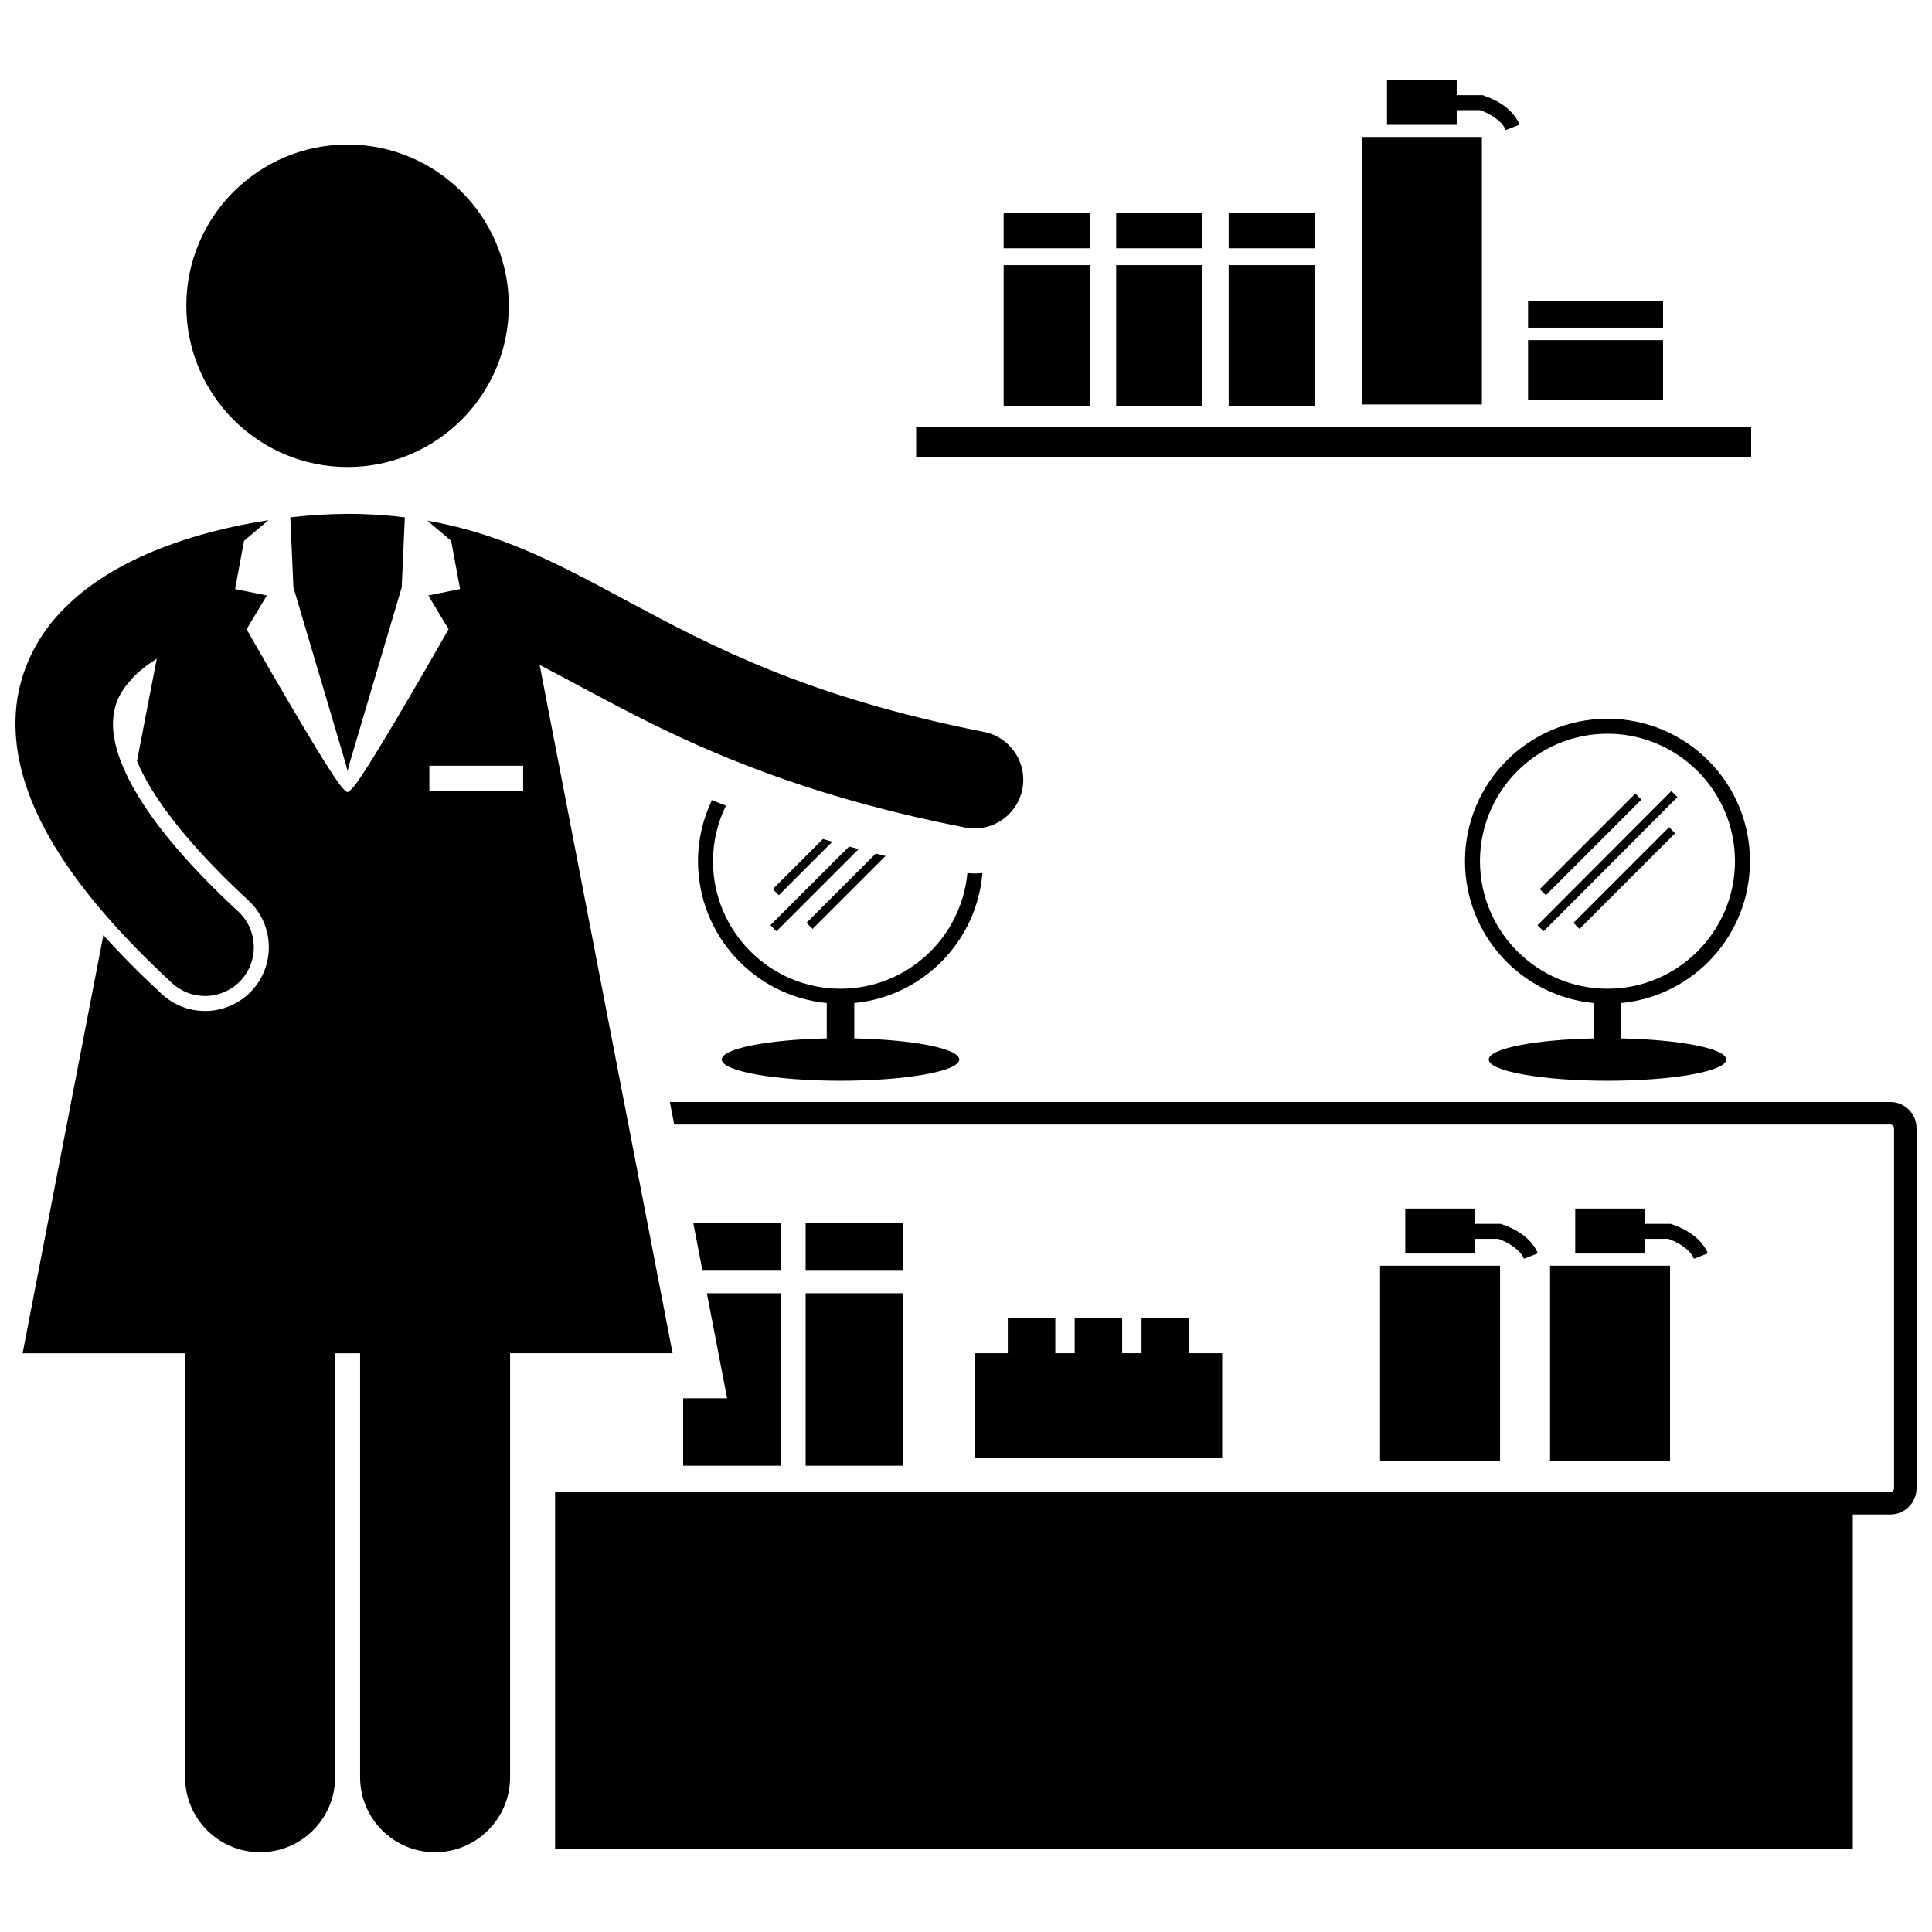 <?xml version="1.0" encoding="UTF-8"?>
<!-- Uploaded to: ICON Repo, www.svgrepo.com, Generator: ICON Repo Mixer Tools -->
<svg width="800px" height="800px" version="1.1" viewBox="144 144 512 512" xmlns="http://www.w3.org/2000/svg">
 <defs>
  <clipPath id="b">
   <path d="m291 436h360.9v198h-360.9z"/>
  </clipPath>
  <clipPath id="a">
   <path d="m148.09 281h267.91v354h-267.91z"/>
  </clipPath>
 </defs>
 <path d="m400.37 375.38c-1.598 17.156-16.059 30.637-33.629 30.637-18.629 0-33.789-15.16-33.789-33.785 0-5.277 1.254-10.258 3.422-14.715-1.266-0.496-2.5-0.988-3.707-1.48-2.34 4.914-3.688 10.391-3.688 16.191 0 19.629 14.977 35.742 34.117 37.578v9.379c-15.66 0.324-27.824 2.699-27.824 5.59 0 3.109 14.09 5.633 31.473 5.633 17.379 0 31.473-2.523 31.473-5.633 0-2.887-12.164-5.266-27.824-5.59v-9.379c18.105-1.734 32.453-16.254 33.961-34.426-0.688 0.059-1.379 0.094-2.082 0.094-0.641 0-1.273-0.043-1.902-0.094z"/>
 <path d="m371.55 369.02c-0.84-0.223-1.707-0.445-2.535-0.676l-20.844 20.84 1.605 1.609z"/>
 <path d="m364.57 367.07c-0.828-0.242-1.68-0.48-2.492-0.719l-13.281 13.277 1.609 1.609z"/>
 <path d="m376.09 370.21-18.355 18.352 1.609 1.609 19.328-19.328c-0.863-0.211-1.738-0.422-2.582-0.633z"/>
 <g clip-path="url(#b)">
  <path d="m644.94 436.04h-323.42l1.152 5.965h322.27c0.551 0 0.988 0.445 0.996 0.988v95.406c-0.008 0.551-0.445 0.988-0.996 0.988h-182.85l-170.99 0.004v94.551h343.9v-88.59h9.945c3.84 0 6.953-3.113 6.953-6.953h0.008l-0.004-95.406c-0.004-3.84-3.113-6.953-6.961-6.953z"/>
 </g>
 <path d="m357.5 486.72h25.84v45.715h-25.84z"/>
 <path d="m357.5 468.17h25.84v12.586h-25.84z"/>
 <path d="m350.88 486.72h-19.559l2.633 13.637 2.738 14.188h-11.652v17.887h25.84z"/>
 <path d="m350.88 480.75v-12.586h-23.145l2.434 12.586z"/>
 <path d="m509.73 479.43h31.801v51.676h-31.801z"/>
 <path d="m534.87 472.31h6.191c0.148 0.051 0.363 0.133 0.637 0.242 1.766 0.66 5.324 2.648 6.144 5.035l3.711-1.441c-2.477-5.82-9.441-7.574-9.574-7.723l-0.285-0.09h-6.824v-4.055h-18.465v11.926h18.465z"/>
 <path d="m554.78 479.43h31.801v51.676h-31.801z"/>
 <path d="m579.92 472.31h6.191c0.148 0.055 0.363 0.133 0.637 0.242 1.766 0.652 5.328 2.644 6.148 5.035l3.707-1.441c-2.477-5.816-9.445-7.578-9.574-7.723l-0.285-0.082h-6.828v-4.062h-18.465v11.926h18.465v-3.894z"/>
 <path d="m467.89 502.62h-8.781v-9.273h-12.59v9.273h-5.133v-9.273h-12.586v9.273h-5.133v-9.273h-12.59v9.273h-8.777v27.824h65.59z"/>
 <path d="m221.76 299.67 13.766 46.441s0.285 0.992 0.582 2.266c0.297-1.273 0.582-2.266 0.582-2.266l13.766-46.441 0.828-18.57c-4.812-0.594-9.848-0.93-15.176-0.922-4.562 0.02-9.707 0.297-15.176 0.914z"/>
 <g clip-path="url(#a)">
  <path d="m279.18 502.62h43.062l-35.234-182.42c8.684 4.516 18.184 9.863 29.586 15.516 20.105 9.93 45.906 20.316 83.18 27.594 0.84 0.164 1.672 0.242 2.496 0.242 6.051 0 11.461-4.273 12.668-10.434 1.367-7-3.195-13.789-10.195-15.16h-0.004c-46.719-9.219-72-22.625-94.277-34.555-11.141-5.973-21.617-11.73-33.531-16.105-6.141-2.262-12.664-4.078-19.684-5.32l6.309 5.34 2.371 12.785-8.414 1.703 5.367 8.945s-19.133 33.664-24.504 40.906c-0.773 1.043-1.352 1.656-1.785 1.969-0.102 0.188-0.258 0.273-0.477 0.234-0.215 0.043-0.375-0.043-0.477-0.234-0.438-0.309-1.02-0.93-1.789-1.969-5.367-7.246-24.5-40.906-24.5-40.906l5.367-8.945-8.414-1.703 2.371-12.785 6.453-5.457c-9.906 1.504-20.566 4.125-30.668 8.301-8.922 3.742-17.492 8.742-24.383 16.051-6.887 7.215-11.824 17.332-11.969 28.758-0.004 0.195-0.008 0.477-0.008 0.848 0.008 10.391 3.555 21.172 10.336 32.391 6.812 11.25 16.941 23.152 31.145 36.301 2.484 2.297 5.633 3.434 8.77 3.434 3.473 0 6.945-1.395 9.492-4.148 4.844-5.242 4.516-13.414-0.723-18.258-12.969-11.977-21.512-22.301-26.57-30.695-5.094-8.418-6.621-14.68-6.609-19.02-0.004-0.031 0-0.129 0.004-0.277 0.004-0.027 0.008-0.051 0.008-0.074 0.16-4.68 1.633-7.883 4.984-11.582 1.672-1.844 3.934-3.637 6.606-5.324l-5.242 27.133c0.887 2.102 2.047 4.438 3.652 7.094 5.289 8.773 14.234 19.09 25.871 29.824 6.844 6.328 7.262 17.039 0.945 23.879-3.188 3.445-7.711 5.426-12.41 5.426-4.262 0-8.336-1.59-11.465-4.484-5.805-5.367-10.934-10.555-15.5-15.613l-21.402 110.8h43.062v112.36c0 10.977 8.898 19.875 19.875 19.875 10.973 0 19.875-8.898 19.875-19.875v-112.36h6.625v112.36c0 10.977 8.895 19.875 19.875 19.875 10.973 0 19.875-8.898 19.875-19.875zm-21.387-149.06v-6.625h24.844v6.625z"/>
 </g>
 <path d="m278.84 225.03c0 23.602-19.133 42.734-42.73 42.734-23.602 0-42.734-19.133-42.734-42.734 0-23.598 19.133-42.73 42.734-42.73 23.598 0 42.73 19.133 42.73 42.73"/>
 <path d="m607.76 372.23c0-20.852-16.906-37.762-37.762-37.762-20.852 0-37.762 16.91-37.762 37.762 0 19.629 14.977 35.746 34.121 37.578v9.379c-15.664 0.324-27.824 2.699-27.824 5.59 0 3.109 14.086 5.633 31.473 5.633 17.379 0 31.469-2.523 31.469-5.633 0-2.887-12.164-5.266-27.824-5.59v-9.379c19.137-1.832 34.109-17.949 34.109-37.578zm-71.555 0.004c0-18.633 15.16-33.793 33.789-33.793 18.633 0 33.789 15.16 33.789 33.793 0 18.625-15.156 33.785-33.789 33.785-18.629 0-33.789-15.16-33.789-33.785z"/>
 <path d="m551.45 389.2 35.477-35.566 1.609 1.605-35.477 35.566z"/>
 <path d="m552.05 379.63 25.34-25.34 1.609 1.609-25.34 25.34z"/>
 <path d="m560.98 388.56 25.34-25.34 1.609 1.609-25.34 25.34z"/>
 <path d="m386.79 257.16h221.28v7.949h-221.28z"/>
 <path d="m409.98 214.26h22.855v37.266h-22.855z"/>
 <path d="m409.98 200.35h22.855v9.441h-22.855z"/>
 <path d="m439.8 214.26h22.855v37.266h-22.855z"/>
 <path d="m439.8 200.35h22.855v9.441h-22.855z"/>
 <path d="m469.61 214.26h22.855v37.266h-22.855z"/>
 <path d="m469.61 200.35h22.855v9.441h-22.855z"/>
 <path d="m504.91 180.3h31.801v70.891h-31.801z"/>
 <path d="m511.57 165.15v11.926h18.469v-3.891h6.207c0.148 0.055 0.359 0.133 0.621 0.246 1.766 0.652 5.324 2.644 6.144 5.031l3.703-1.438c-2.473-5.816-9.434-7.57-9.57-7.727l-0.285-0.082h-6.824l0.004-4.066z"/>
 <path d="m548.95 234.14h35.777v15.898h-35.777z"/>
 <path d="m548.95 223.87h35.777v6.957h-35.777z"/>
</svg>